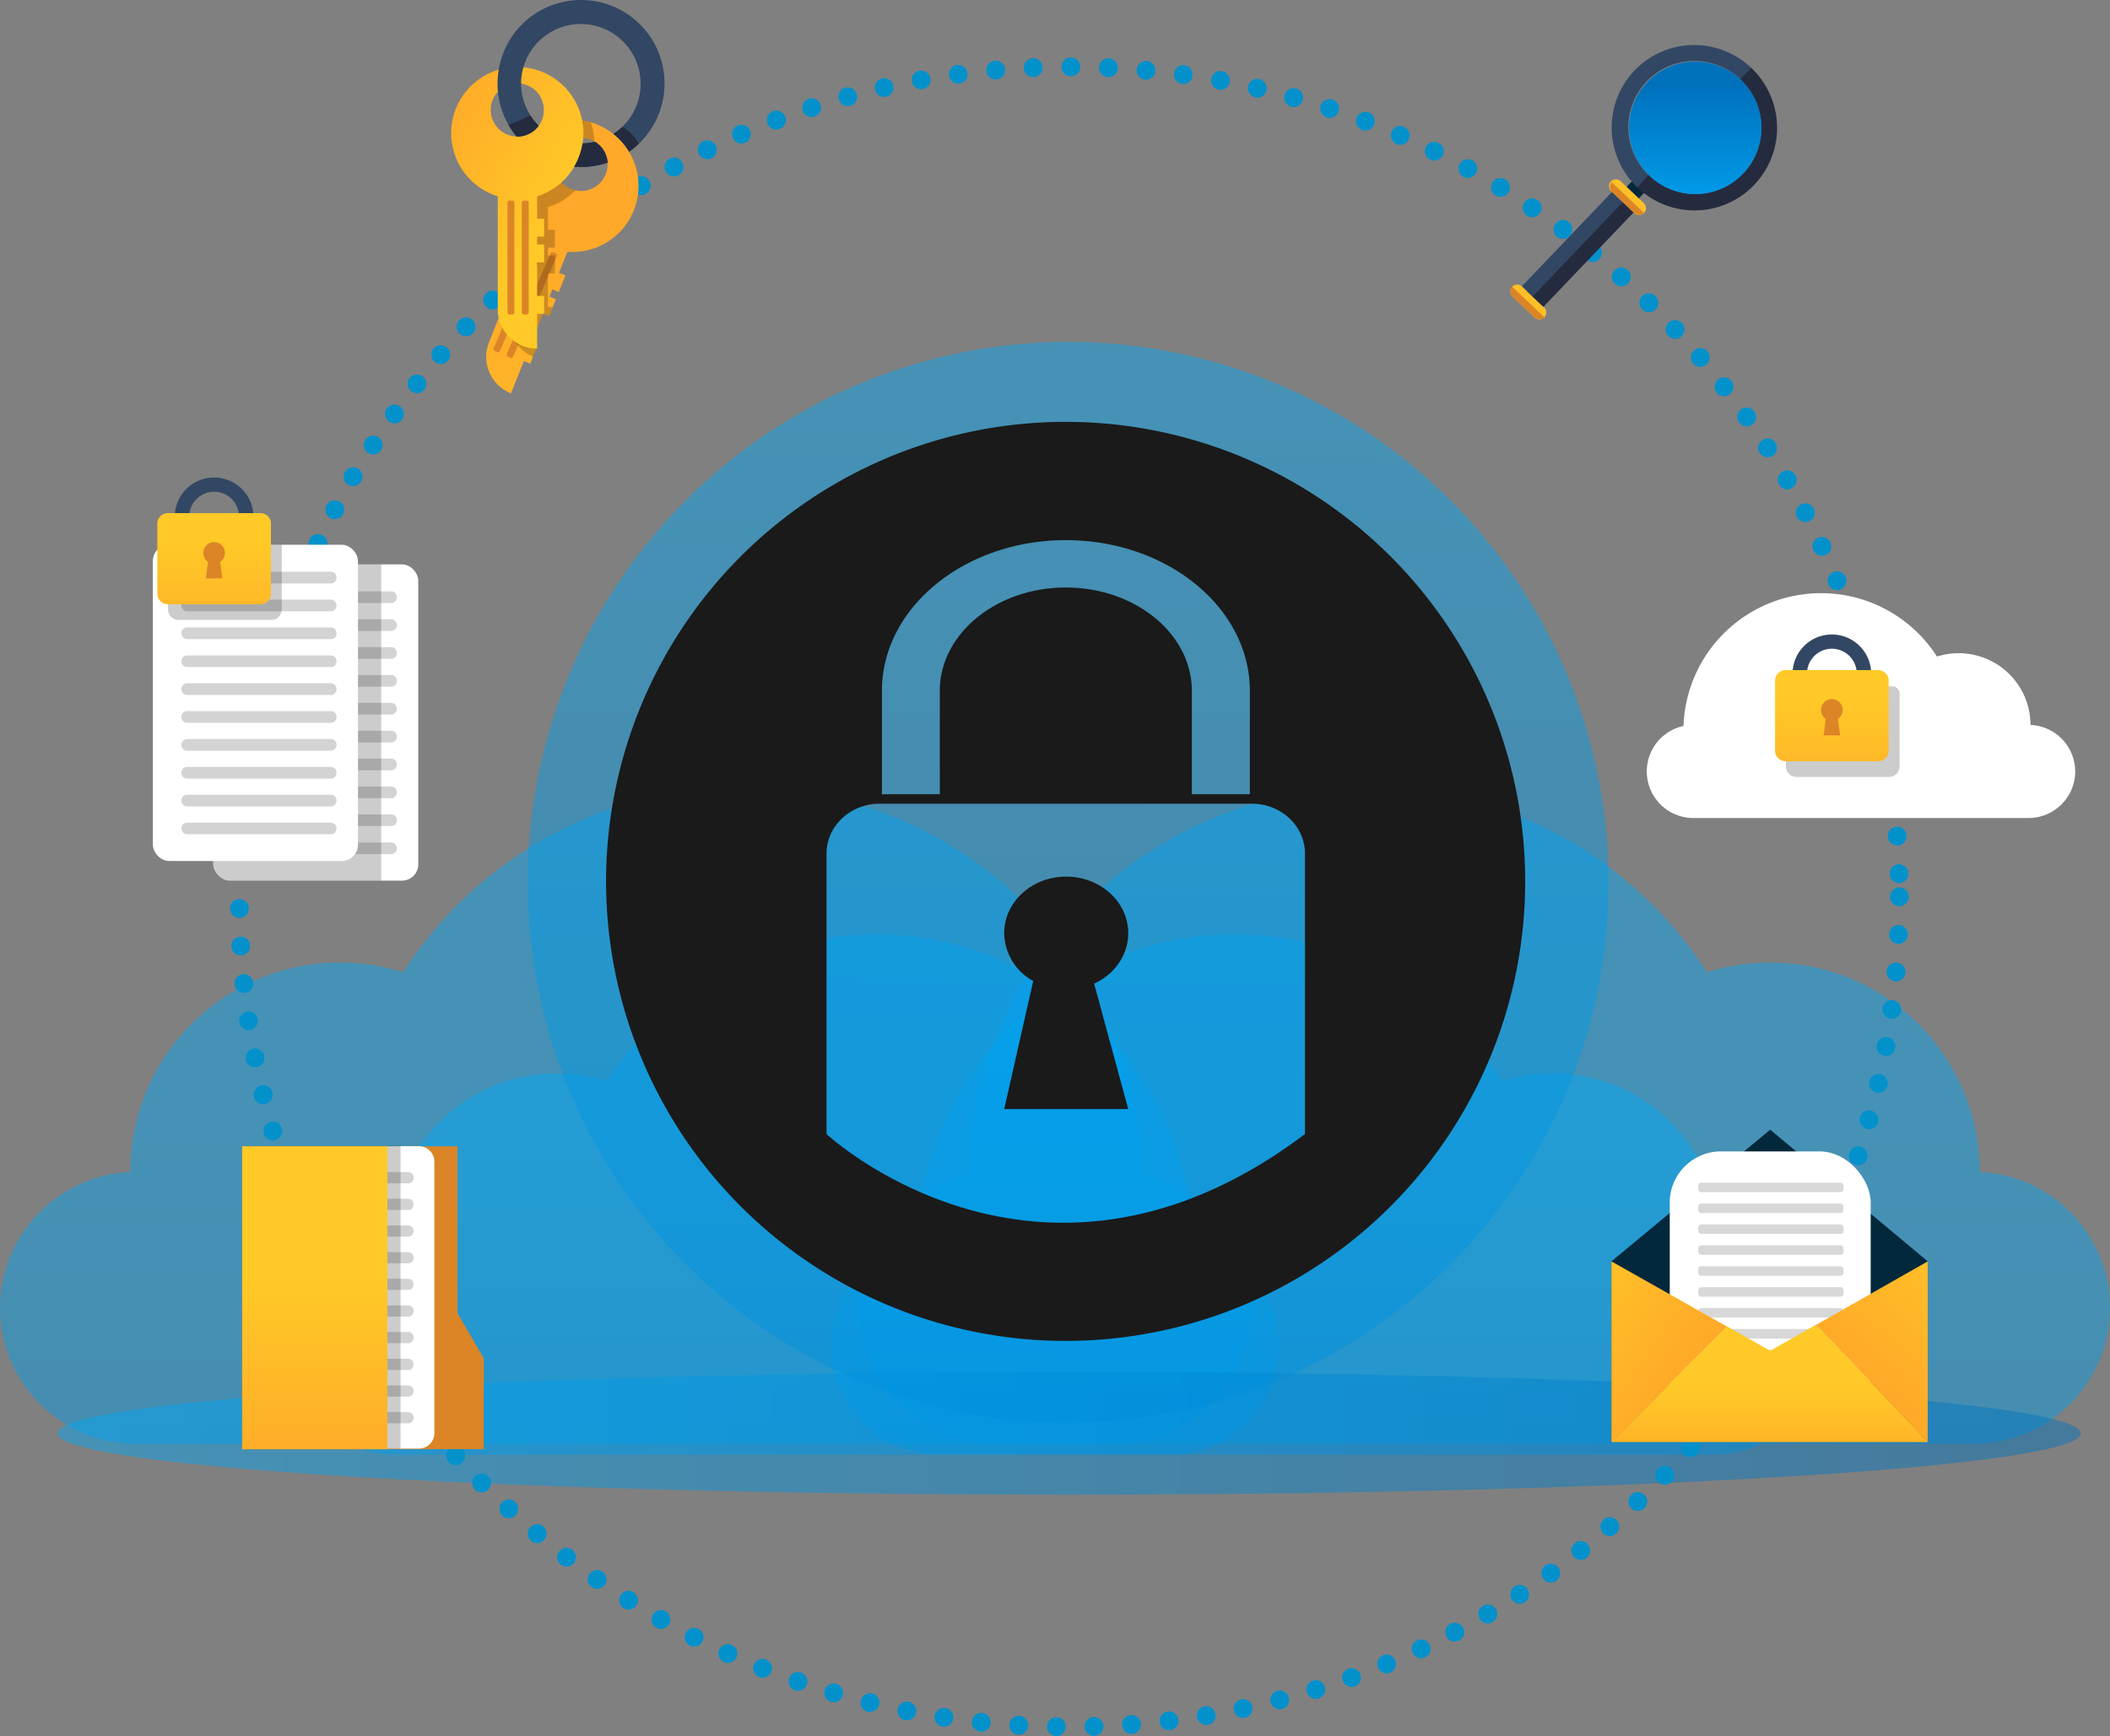 <?xml version="1.0" encoding="UTF-8"?>
<svg xmlns="http://www.w3.org/2000/svg" xmlns:xlink="http://www.w3.org/1999/xlink" viewBox="0 0 601.93 495.3">
  <rect x="0" y="0" width="601.93" height="495.3" fill="#808080" stroke="none"/>
  <defs>
    <style>.cls-1,.cls-2,.cls-3,.cls-4,.cls-5,.cls-6{opacity:0.46;}.cls-1{fill:url(#Degradado_sin_nombre_8);}.cls-2{fill:url(#Degradado_sin_nombre_8-2);}.cls-3{fill:url(#Degradado_sin_nombre_8-3);}.cls-4{fill:url(#Degradado_sin_nombre_8-4);}.cls-5{fill:url(#Degradado_sin_nombre_8-5);}.cls-6{fill:url(#Degradado_sin_nombre_8-6);}.cls-7{fill:#0391cc;}.cls-8{fill:#03283b;}.cls-9{fill:#fff;}.cls-10{fill:#d8d8d8;}.cls-11{fill:url(#Degradado_sin_nombre_7);}.cls-12{fill:url(#Degradado_sin_nombre_7-2);}.cls-13{fill:url(#Degradado_sin_nombre_7-3);}.cls-14{fill:url(#Degradado_sin_nombre_7-4);}.cls-15{fill:#d3d3d3;}.cls-16{opacity:0.2;}.cls-17{fill:#db8527;}.cls-18{fill:#324763;}.cls-19{fill:url(#Degradado_sin_nombre_7-5);}.cls-20{fill:url(#Degradado_sin_nombre_7-6);}.cls-21{fill:none;}.cls-22{fill:url(#Degradado_sin_nombre_7-7);}.cls-23{fill:url(#Degradado_sin_nombre_7-8);}.cls-24{fill:#252b3f;}.cls-25{fill:#ffc027;}.cls-26{fill:url(#Degradado_sin_nombre_8-7);}.cls-27{fill:url(#Degradado_sin_nombre_7-9);}.cls-28{fill:#1a1a1a;}</style>
    <linearGradient id="Degradado_sin_nombre_8" x1="581.89" y1="314.21" x2="581.89" y2="799.96" gradientTransform="matrix(-1, 0, 0, 1, 760.38, 0)" gradientUnits="userSpaceOnUse">
      <stop offset="0" stop-color="#00a8f6"></stop>
      <stop offset="1" stop-color="#0072bd"></stop>
    </linearGradient>
    <linearGradient id="Degradado_sin_nombre_8-2" x1="536.89" y1="337.58" x2="536.89" y2="722.4" xlink:href="#Degradado_sin_nombre_8"></linearGradient>
    <linearGradient id="Degradado_sin_nombre_8-3" x1="-1475.22" y1="314.21" x2="-1475.22" y2="799.96" gradientTransform="translate(1898.67)" xlink:href="#Degradado_sin_nombre_8"></linearGradient>
    <linearGradient id="Degradado_sin_nombre_8-4" x1="-1520.22" y1="337.58" x2="-1520.22" y2="722.4" gradientTransform="translate(1898.67)" xlink:href="#Degradado_sin_nombre_8"></linearGradient>
    <linearGradient id="Degradado_sin_nombre_8-5" x1="306.23" y1="110.22" x2="299.61" y2="730.64" gradientTransform="translate(267.26 -141.74) rotate(45)" xlink:href="#Degradado_sin_nombre_8"></linearGradient>
    <linearGradient id="Degradado_sin_nombre_8-6" x1="16.4" y1="408.92" x2="593.59" y2="408.92" gradientTransform="matrix(1, 0, 0, 1, 0, 0)" xlink:href="#Degradado_sin_nombre_8"></linearGradient>
    <linearGradient id="Degradado_sin_nombre_7" x1="479.49" y1="397.18" x2="435.2" y2="366.98" gradientUnits="userSpaceOnUse">
      <stop offset="0" stop-color="#ffa829"></stop>
      <stop offset="1" stop-color="#ffca27"></stop>
    </linearGradient>
    <linearGradient id="Degradado_sin_nombre_7-2" x1="532.54" y1="396.06" x2="571.79" y2="353.28" xlink:href="#Degradado_sin_nombre_7"></linearGradient>
    <linearGradient id="Degradado_sin_nombre_7-3" x1="472.94" y1="419.62" x2="541.09" y2="384.79" xlink:href="#Degradado_sin_nombre_7"></linearGradient>
    <linearGradient id="Degradado_sin_nombre_7-4" x1="504.81" y1="422.77" x2="504.81" y2="394.08" xlink:href="#Degradado_sin_nombre_7"></linearGradient>
    <linearGradient id="Degradado_sin_nombre_7-5" x1="61.08" y1="190.5" x2="61.08" y2="153.43" xlink:href="#Degradado_sin_nombre_7"></linearGradient>
    <linearGradient id="Degradado_sin_nombre_7-6" x1="89.79" y1="423.13" x2="89.79" y2="362.73" xlink:href="#Degradado_sin_nombre_7"></linearGradient>
    <linearGradient id="Degradado_sin_nombre_7-7" x1="518.67" y1="456.33" x2="585.66" y2="523.32" gradientTransform="matrix(0.92, 0.4, -0.4, 0.92, -136.39, -558.11)" xlink:href="#Degradado_sin_nombre_7"></linearGradient>
    <linearGradient id="Degradado_sin_nombre_7-8" x1="117.15" y1="39.84" x2="159.19" y2="63.69" xlink:href="#Degradado_sin_nombre_7"></linearGradient>
    <linearGradient id="Degradado_sin_nombre_8-7" x1="483.61" y1="66.17" x2="483.61" y2="24.96" gradientTransform="matrix(1, 0, 0, 1, 0, 0)" xlink:href="#Degradado_sin_nombre_8"></linearGradient>
    <linearGradient id="Degradado_sin_nombre_7-9" x1="522.58" y1="235.29" x2="522.58" y2="198.22" xlink:href="#Degradado_sin_nombre_7"></linearGradient>
  </defs>
  <g id="Layer_2" data-name="Layer 2">
    <g id="Layer_1-2" data-name="Layer 1">
      <path class="cls-1" d="M0,373.14A38.87,38.87,0,0,0,38.77,411.9H318.2a38.77,38.77,0,0,0,8-76.69A114.69,114.69,0,0,0,115,277.39a59.63,59.63,0,0,0-18.09-2.78c-2,0-3.87.1-5.76.27a59.78,59.78,0,0,0-54,59.49v0A38.91,38.91,0,0,0,0,373.14Z"></path>
      <path class="cls-2" d="M82.09,384.27A30.8,30.8,0,0,0,112.8,415H334.17a30.72,30.72,0,0,0,6.34-60.76,90.86,90.86,0,0,0-167.32-45.81,47.31,47.31,0,0,0-14.33-2.2c-1.55,0-3.07.08-4.57.22a47.35,47.35,0,0,0-42.77,47.13v0A30.82,30.82,0,0,0,82.09,384.27Z"></path>
      <path class="cls-3" d="M601.93,373.14a38.85,38.85,0,0,1-38.76,38.76H283.73A38.87,38.87,0,0,1,245,373.14a38.41,38.41,0,0,1,2.23-12.92,39,39,0,0,1,28.52-25,114.69,114.69,0,0,1,211.21-57.82A59.68,59.68,0,0,1,505,274.61c2,0,3.88.1,5.77.27a59.77,59.77,0,0,1,54,59.49v0A38.91,38.91,0,0,1,601.93,373.14Z"></path>
      <path class="cls-4" d="M519.85,384.27A30.8,30.8,0,0,1,489.14,415H267.77a30.72,30.72,0,0,1-6.35-60.76,90.86,90.86,0,0,1,167.32-45.81,47.41,47.41,0,0,1,14.33-2.2c1.55,0,3.07.08,4.57.22a47.35,47.35,0,0,1,42.78,47.13v0A30.82,30.82,0,0,1,519.85,384.27Z"></path>
      <circle class="cls-5" cx="304.72" cy="251.74" r="154.19" transform="translate(-88.76 289.2) rotate(-45)"></circle>
      <ellipse class="cls-6" cx="305" cy="408.92" rx="288.6" ry="17.52"></ellipse>
      <path class="cls-7" d="M301.31,495.3a2.68,2.68,0,0,1-2.65-2.73h0a2.7,2.7,0,0,1,2.73-2.64h0a2.68,2.68,0,0,1,2.64,2.73h0a2.68,2.68,0,0,1-2.68,2.64h0Zm8.09-2.68a2.68,2.68,0,0,1,2.6-2.76h0a2.68,2.68,0,0,1,2.77,2.6h0a2.68,2.68,0,0,1-2.61,2.76h-.08A2.69,2.69,0,0,1,309.4,492.62Zm-18.94,2.27h0a2.69,2.69,0,0,1-2.52-2.84h0a2.69,2.69,0,0,1,2.85-2.52h0a2.68,2.68,0,0,1,2.51,2.84h0a2.67,2.67,0,0,1-2.67,2.52h-.17Zm29.66-2.7a2.7,2.7,0,0,1,2.48-2.88h0a2.69,2.69,0,0,1,2.88,2.48h0a2.69,2.69,0,0,1-2.48,2.88h-.2A2.69,2.69,0,0,1,320.12,492.19ZM279.65,494h0a2.67,2.67,0,0,1-2.39-2.95h0a2.7,2.7,0,0,1,2.95-2.39h0a2.69,2.69,0,0,1,2.39,3h0a2.69,2.69,0,0,1-2.67,2.4h0A1.32,1.32,0,0,1,279.65,494Zm51.17-2.72a2.68,2.68,0,0,1,2.35-3h0a2.68,2.68,0,0,1,3,2.35h0a2.68,2.68,0,0,1-2.35,3h0l-.32,0h0A2.68,2.68,0,0,1,330.82,491.27Zm-61.94,1.34a2.69,2.69,0,0,1-2.25-3.06h0a2.69,2.69,0,0,1,3.06-2.25h0a2.69,2.69,0,0,1,2.25,3.06h0a2.69,2.69,0,0,1-2.65,2.28h0A2.83,2.83,0,0,1,268.88,492.61Zm72.58-2.73a2.69,2.69,0,0,1,2.21-3.09h0a2.68,2.68,0,0,1,3.08,2.21h0a2.68,2.68,0,0,1-2.2,3.09h0a3.42,3.42,0,0,1-.45,0h0A2.69,2.69,0,0,1,341.46,489.88Zm-83.27.86a2.69,2.69,0,0,1-2.11-3.16h0a2.69,2.69,0,0,1,3.16-2.11h0a2.69,2.69,0,0,1,2.11,3.16h0a2.69,2.69,0,0,1-2.64,2.16h0A3.15,3.15,0,0,1,258.19,490.74ZM352,488a2.68,2.68,0,0,1,2.06-3.18h0a2.69,2.69,0,0,1,3.19,2.07h0a2.69,2.69,0,0,1-2.07,3.18h0a2.67,2.67,0,0,1-.56.06h0A2.69,2.69,0,0,1,352,488Zm-104.44.39a2.69,2.69,0,0,1-2-3.25h0a2.69,2.69,0,0,1,3.25-2h0a2.68,2.68,0,0,1,2,3.25h0a2.69,2.69,0,0,1-2.6,2h0A2.94,2.94,0,0,1,247.59,488.39Zm114.91-2.74a2.68,2.68,0,0,1,1.92-3.28h0a2.69,2.69,0,0,1,3.27,1.92h0a2.69,2.69,0,0,1-1.91,3.28h0a3.25,3.25,0,0,1-.69.08h0A2.68,2.68,0,0,1,362.5,485.65Zm-125.38-.1a2.69,2.69,0,0,1-1.82-3.34h0a2.69,2.69,0,0,1,3.34-1.81h0a2.69,2.69,0,0,1,1.81,3.34h0a2.7,2.7,0,0,1-2.57,1.92h0A2.85,2.85,0,0,1,237.12,485.55Zm135.73-2.73a2.68,2.68,0,0,1,1.77-3.36h0a2.68,2.68,0,0,1,3.36,1.76h0a2.68,2.68,0,0,1-1.77,3.36h0a2.77,2.77,0,0,1-.8.12h0A2.68,2.68,0,0,1,372.85,482.82Zm-146.07-.58a2.69,2.69,0,0,1-1.66-3.42h0a2.68,2.68,0,0,1,3.41-1.66h0a2.68,2.68,0,0,1,1.66,3.41h0a2.67,2.67,0,0,1-2.54,1.81h0A2.64,2.64,0,0,1,226.78,482.24Zm156.28-2.73a2.68,2.68,0,0,1,1.61-3.43h0a2.67,2.67,0,0,1,3.44,1.61h0a2.67,2.67,0,0,1-1.61,3.43h0a2.44,2.44,0,0,1-.91.17h0A2.69,2.69,0,0,1,383.06,479.51Zm-166.48-1.07a2.67,2.67,0,0,1-1.5-3.48h0a2.68,2.68,0,0,1,3.48-1.5h0a2.68,2.68,0,0,1,1.5,3.48h0a2.69,2.69,0,0,1-2.49,1.7h0A2.65,2.65,0,0,1,216.58,478.44Zm176.54-2.69a2.68,2.68,0,0,1,1.45-3.51h0a2.7,2.7,0,0,1,3.51,1.46h0a2.68,2.68,0,0,1-1.46,3.5h0a2.62,2.62,0,0,1-1,.21h0A2.68,2.68,0,0,1,393.12,475.75Zm-186.55-1.56a2.68,2.68,0,0,1-1.35-3.55h0a2.69,2.69,0,0,1,3.56-1.34h0a2.68,2.68,0,0,1,1.34,3.55h0a2.7,2.7,0,0,1-2.45,1.58h0A2.66,2.66,0,0,1,206.57,474.19ZM403,471.54a2.68,2.68,0,0,1,1.3-3.57h0a2.69,2.69,0,0,1,3.57,1.29h0a2.69,2.69,0,0,1-1.3,3.57h0a2.52,2.52,0,0,1-1.13.26h0A2.69,2.69,0,0,1,403,471.54Zm-206.2-2.05a2.69,2.69,0,0,1-1.18-3.61h0a2.69,2.69,0,0,1,3.61-1.18h0a2.69,2.69,0,0,1,1.18,3.61h0a2.69,2.69,0,0,1-2.4,1.47h0A2.63,2.63,0,0,1,196.76,469.49Zm215.85-2.6a2.69,2.69,0,0,1,1.13-3.63h0a2.68,2.68,0,0,1,3.62,1.13h0a2.68,2.68,0,0,1-1.12,3.63h0a2.8,2.8,0,0,1-1.25.3h0A2.69,2.69,0,0,1,412.61,466.89Zm-225.43-2.54h0a2.69,2.69,0,0,1-1-3.66h0a2.69,2.69,0,0,1,3.66-1h0a2.7,2.7,0,0,1,1,3.67h0a2.68,2.68,0,0,1-2.34,1.36h0A2.77,2.77,0,0,1,187.18,464.35Zm234.87-2.55a2.69,2.69,0,0,1,1-3.68h0a2.69,2.69,0,0,1,3.67,1h0a2.68,2.68,0,0,1-1,3.67h0a2.7,2.7,0,0,1-1.36.37h0A2.68,2.68,0,0,1,422.05,461.8Zm-244.2-3a2.7,2.7,0,0,1-.84-3.71h0a2.68,2.68,0,0,1,3.7-.84h0a2.69,2.69,0,0,1,.84,3.7h0a2.68,2.68,0,0,1-2.27,1.26h0A2.78,2.78,0,0,1,177.85,458.78Zm253.39-2.5a2.68,2.68,0,0,1,.79-3.71h0a2.69,2.69,0,0,1,3.71.8h0a2.68,2.68,0,0,1-.79,3.71h0a2.7,2.7,0,0,1-1.46.43h0A2.66,2.66,0,0,1,431.24,456.28Zm-262.45-3.49a2.68,2.68,0,0,1-.68-3.74h0a2.67,2.67,0,0,1,3.73-.67h0a2.68,2.68,0,0,1,.68,3.73h0a2.69,2.69,0,0,1-2.21,1.16h0A2.68,2.68,0,0,1,168.79,452.79Zm271.39-2.43a2.68,2.68,0,0,1,.62-3.74h0a2.69,2.69,0,0,1,3.75.62h0a2.69,2.69,0,0,1-.63,3.75h0a2.72,2.72,0,0,1-1.56.49h0A2.68,2.68,0,0,1,440.18,450.36ZM160,446.4h0a2.68,2.68,0,0,1-.51-3.76h0a2.69,2.69,0,0,1,3.77-.51h0a2.69,2.69,0,0,1,.5,3.76h0a2.65,2.65,0,0,1-2.13,1.06h0A2.69,2.69,0,0,1,160,446.4ZM448.84,444a2.68,2.68,0,0,1,.46-3.77h0a2.67,2.67,0,0,1,3.76.45h0a2.68,2.68,0,0,1-.45,3.77h0a2.65,2.65,0,0,1-1.66.57h0A2.69,2.69,0,0,1,448.84,444Zm-297.32-4.42a2.68,2.68,0,0,1-.34-3.78h0a2.68,2.68,0,0,1,3.78-.34h0a2.69,2.69,0,0,1,.34,3.79h0a2.72,2.72,0,0,1-2.06,1h0A2.67,2.67,0,0,1,151.52,439.62Zm305.69-2.29a2.69,2.69,0,0,1,.29-3.79h0a2.67,2.67,0,0,1,3.78.29h0a2.68,2.68,0,0,1-.28,3.78h0a2.66,2.66,0,0,1-1.75.65h0A2.7,2.7,0,0,1,457.21,437.33Zm-313.86-4.86a2.69,2.69,0,0,1-.17-3.79h0a2.68,2.68,0,0,1,3.79-.17h0a2.68,2.68,0,0,1,.17,3.79h0a2.63,2.63,0,0,1-2,.87h0A2.66,2.66,0,0,1,143.35,432.47Zm321.92-2.23a2.68,2.68,0,0,1,.12-3.79h0a2.68,2.68,0,0,1,3.79.12h0a2.67,2.67,0,0,1-.11,3.79h0a2.67,2.67,0,0,1-1.84.73h0A2.69,2.69,0,0,1,465.27,430.24ZM135.51,425h0a2.69,2.69,0,0,1,0-3.8h0a2.67,2.67,0,0,1,3.79,0h0a2.67,2.67,0,0,1,0,3.79h0a2.66,2.66,0,0,1-1.9.79h0A2.71,2.71,0,0,1,135.51,425ZM473,422.8A2.68,2.68,0,0,1,473,419h0a2.69,2.69,0,0,1,3.8-.06h0a2.7,2.7,0,0,1,.06,3.8h0a2.66,2.66,0,0,1-1.92.81h0A2.67,2.67,0,0,1,473,422.8Zm-345-5.7a2.68,2.68,0,0,1,.18-3.79h0a2.68,2.68,0,0,1,3.79.18h0a2.69,2.69,0,0,1-.17,3.79h0a2.7,2.7,0,0,1-1.81.7h0A2.7,2.7,0,0,1,128,417.1ZM480.41,415a2.69,2.69,0,0,1-.23-3.79h0A2.68,2.68,0,0,1,484,411h0a2.68,2.68,0,0,1,.22,3.79h0a2.69,2.69,0,0,1-2,.9h0A2.67,2.67,0,0,1,480.41,415Zm-359.51-6.1a2.68,2.68,0,0,1,.34-3.78h0a2.69,2.69,0,0,1,3.78.34h0a2.69,2.69,0,0,1-.34,3.79h0a2.71,2.71,0,0,1-1.72.62h0A2.66,2.66,0,0,1,120.9,408.92Zm366.54-2a2.67,2.67,0,0,1-.39-3.77h0a2.68,2.68,0,0,1,3.77-.4h0a2.68,2.68,0,0,1,.4,3.77h0a2.68,2.68,0,0,1-2.09,1h0A2.71,2.71,0,0,1,487.44,406.91Zm-373.29-6.48h0a2.69,2.69,0,0,1,.52-3.77h0a2.68,2.68,0,0,1,3.75.52h0a2.68,2.68,0,0,1-.51,3.76h0a2.69,2.69,0,0,1-1.62.55h0A2.7,2.7,0,0,1,114.15,400.43Zm380-1.94a2.67,2.67,0,0,1-.56-3.75h0a2.67,2.67,0,0,1,3.75-.57h0a2.69,2.69,0,0,1,.56,3.76h0A2.68,2.68,0,0,1,495.7,399h0A2.71,2.71,0,0,1,494.11,398.49Zm-386.32-6.85a2.68,2.68,0,0,1,.69-3.73h0a2.67,2.67,0,0,1,3.73.68h0a2.69,2.69,0,0,1-.68,3.74h0a2.78,2.78,0,0,1-1.53.47h0A2.69,2.69,0,0,1,107.79,391.64Zm392.6-1.86a2.7,2.7,0,0,1-.74-3.73h0a2.69,2.69,0,0,1,3.73-.73h0a2.67,2.67,0,0,1,.73,3.72h0a2.64,2.64,0,0,1-2.23,1.19h0A2.73,2.73,0,0,1,500.39,389.78Zm-398.55-7.2h0a2.68,2.68,0,0,1,.86-3.7h0a2.68,2.68,0,0,1,3.69.85h0a2.68,2.68,0,0,1-.85,3.7h0a2.65,2.65,0,0,1-1.42.41h0A2.7,2.7,0,0,1,101.84,382.58Zm404.43-1.8a2.68,2.68,0,0,1-.9-3.68h0a2.69,2.69,0,0,1,3.69-.91h0a2.69,2.69,0,0,1,.9,3.69h0a2.68,2.68,0,0,1-2.3,1.29h0A2.64,2.64,0,0,1,506.27,380.78Zm-410-7.53a2.68,2.68,0,0,1,1-3.65h0a2.67,2.67,0,0,1,3.65,1h0a2.67,2.67,0,0,1-1,3.65h0a2.63,2.63,0,0,1-1.31.35h0A2.67,2.67,0,0,1,96.31,373.25Zm415.43-1.72a2.68,2.68,0,0,1-1.07-3.64h0a2.68,2.68,0,0,1,3.64-1.07h0a2.67,2.67,0,0,1,1.07,3.64h0a2.66,2.66,0,0,1-2.35,1.4h0A2.72,2.72,0,0,1,511.74,371.53ZM91.2,363.7a2.68,2.68,0,0,1,1.19-3.61h0a2.67,2.67,0,0,1,3.6,1.19h0a2.68,2.68,0,0,1-1.18,3.6h0a2.63,2.63,0,0,1-1.21.29h0A2.69,2.69,0,0,1,91.2,363.7ZM516.79,362a2.68,2.68,0,0,1-1.24-3.59h0a2.69,2.69,0,0,1,3.59-1.23h0a2.68,2.68,0,0,1,1.24,3.58h0a2.69,2.69,0,0,1-2.42,1.51h0A2.6,2.6,0,0,1,516.79,362ZM86.54,353.92h0a2.68,2.68,0,0,1,1.35-3.55h0a2.69,2.69,0,0,1,3.55,1.35h0a2.7,2.7,0,0,1-1.35,3.55h0a2.72,2.72,0,0,1-1.1.23h0A2.68,2.68,0,0,1,86.54,353.92Zm434.85-1.6a2.68,2.68,0,0,1-1.39-3.53h0a2.68,2.68,0,0,1,3.53-1.39h0a2.68,2.68,0,0,1,1.39,3.53h0a2.67,2.67,0,0,1-2.46,1.62h0A2.71,2.71,0,0,1,521.39,352.32ZM82.33,343.94a2.67,2.67,0,0,1,1.5-3.48h0A2.67,2.67,0,0,1,87.31,342h0a2.67,2.67,0,0,1-1.5,3.48h0a2.68,2.68,0,0,1-1,.19h0A2.66,2.66,0,0,1,82.33,343.94Zm443.22-1.54a2.68,2.68,0,0,1-1.55-3.46h0a2.68,2.68,0,0,1,3.46-1.56h0a2.7,2.7,0,0,1,1.56,3.47h0a2.69,2.69,0,0,1-2.51,1.73h0A2.72,2.72,0,0,1,525.55,342.4Zm-447-8.64a2.68,2.68,0,0,1,1.67-3.41h0A2.68,2.68,0,0,1,83.64,332h0A2.69,2.69,0,0,1,82,335.42h0a2.65,2.65,0,0,1-.87.15h0A2.68,2.68,0,0,1,78.56,333.76Zm450.7-1.46a2.69,2.69,0,0,1-1.72-3.39h0a2.67,2.67,0,0,1,3.38-1.71h0a2.69,2.69,0,0,1,1.72,3.39h0a2.7,2.7,0,0,1-2.55,1.84h0A2.72,2.72,0,0,1,529.26,332.3Zm-454-8.88a2.69,2.69,0,0,1,1.81-3.34h0a2.69,2.69,0,0,1,3.34,1.82h0a2.68,2.68,0,0,1-1.82,3.33h0a2.51,2.51,0,0,1-.76.12h0A2.68,2.68,0,0,1,75.27,323.42Zm457.22-1.36a2.67,2.67,0,0,1-1.87-3.3h0a2.69,2.69,0,0,1,3.31-1.87h0a2.69,2.69,0,0,1,1.86,3.31h0a2.67,2.67,0,0,1-2.58,2h0A2.55,2.55,0,0,1,532.49,322.06Zm-460-9.13h0a2.68,2.68,0,0,1,2-3.24h0a2.69,2.69,0,0,1,3.25,2h0a2.67,2.67,0,0,1-2,3.24h0a2.74,2.74,0,0,1-.64.08h0A2.68,2.68,0,0,1,72.45,312.93Zm462.8-1.24a2.68,2.68,0,0,1-2-3.21h0a2.69,2.69,0,0,1,3.22-2h0a2.68,2.68,0,0,1,2,3.22h0a2.67,2.67,0,0,1-2.61,2.08h0A2.46,2.46,0,0,1,535.25,311.69ZM70.11,302.33a2.68,2.68,0,0,1,2.12-3.15h0a2.69,2.69,0,0,1,3.15,2.12h0a2.68,2.68,0,0,1-2.12,3.15h0a3.05,3.05,0,0,1-.52.05h0A2.68,2.68,0,0,1,70.11,302.33Zm467.42-1.13a2.68,2.68,0,0,1-2.16-3.12h0a2.69,2.69,0,0,1,3.12-2.16h0a2.68,2.68,0,0,1,2.16,3.12h0a2.68,2.68,0,0,1-2.63,2.21h0A2.63,2.63,0,0,1,537.53,301.2ZM68.26,291.64h0a2.68,2.68,0,0,1,2.26-3.05h0a2.68,2.68,0,0,1,3,2.25h0a2.69,2.69,0,0,1-2.26,3.06h0a2.68,2.68,0,0,1-.4,0h0A2.68,2.68,0,0,1,68.26,291.64Zm471.07-1a2.68,2.68,0,0,1-2.29-3h0a2.68,2.68,0,0,1,3-2.3h0a2.68,2.68,0,0,1,2.29,3h0a2.68,2.68,0,0,1-2.65,2.33h0A2.31,2.31,0,0,1,539.33,290.62ZM66.9,280.87a2.67,2.67,0,0,1,2.39-2.94h0a2.68,2.68,0,0,1,2.95,2.39h0a2.68,2.68,0,0,1-2.4,2.94h0l-.28,0h0A2.68,2.68,0,0,1,66.9,280.87Zm473.76-.9a2.68,2.68,0,0,1-2.44-2.91h0a2.69,2.69,0,0,1,2.92-2.44h0a2.7,2.7,0,0,1,2.43,2.92h0A2.69,2.69,0,0,1,540.9,280h-.24ZM66,270.05a2.67,2.67,0,0,1,2.52-2.83h0a2.68,2.68,0,0,1,2.84,2.52h0a2.7,2.7,0,0,1-2.53,2.84h-.16A2.68,2.68,0,0,1,66,270.05Zm475.47-.78a2.68,2.68,0,0,1-2.56-2.8h0a2.68,2.68,0,0,1,2.8-2.56h0a2.69,2.69,0,0,1,2.57,2.8h0a2.7,2.7,0,0,1-2.68,2.57h-.13ZM65.63,259.21h0a2.67,2.67,0,0,1,2.64-2.72h0A2.69,2.69,0,0,1,71,259.13h0a2.68,2.68,0,0,1-2.65,2.72h0A2.68,2.68,0,0,1,65.63,259.21Zm473.54-3.35a2.68,2.68,0,0,1,2.68-2.68h0a2.69,2.69,0,0,1,2.69,2.68h0a2.7,2.7,0,0,1-2.69,2.69h0A2.69,2.69,0,0,1,539.17,255.86Zm-.09-6.53a2.68,2.68,0,0,1,2.61-2.76h0a2.68,2.68,0,0,1,2.75,2.61h0a2.69,2.69,0,0,1-2.61,2.76h-.07A2.69,2.69,0,0,1,539.08,249.33ZM68.32,251.12a2.68,2.68,0,0,1-2.6-2.76h0a2.68,2.68,0,0,1,2.77-2.6h0a2.68,2.68,0,0,1,2.6,2.76h0a2.69,2.69,0,0,1-2.69,2.6h-.08Zm470.23-12.39a2.69,2.69,0,0,1,2.48-2.88h0a2.69,2.69,0,0,1,2.87,2.49h0a2.68,2.68,0,0,1-2.48,2.87h-.2A2.68,2.68,0,0,1,538.55,238.73ZM68.77,240.4a2.68,2.68,0,0,1-2.47-2.88h0a2.67,2.67,0,0,1,2.88-2.47h0a2.68,2.68,0,0,1,2.47,2.87h0A2.67,2.67,0,0,1,69,240.4h-.21Zm468.78-12.24a2.68,2.68,0,0,1,2.35-3h0a2.69,2.69,0,0,1,3,2.35h0a2.68,2.68,0,0,1-2.35,3h0a1.77,1.77,0,0,1-.32,0h0A2.68,2.68,0,0,1,537.55,228.16ZM69.7,229.7a2.67,2.67,0,0,1-2.34-3h0a2.69,2.69,0,0,1,3-2.34h0a2.67,2.67,0,0,1,2.34,3h0A2.69,2.69,0,0,1,70,229.72h0A1.83,1.83,0,0,1,69.7,229.7Zm466.37-12a2.69,2.69,0,0,1,2.21-3.09h0a2.68,2.68,0,0,1,3.08,2.22h0a2.68,2.68,0,0,1-2.21,3.08h0a3.27,3.27,0,0,1-.44,0h0A2.68,2.68,0,0,1,536.07,217.66ZM71.12,219.07A2.69,2.69,0,0,1,68.91,216h0A2.69,2.69,0,0,1,72,213.77h0a2.7,2.7,0,0,1,2.21,3.09h0a2.68,2.68,0,0,1-2.65,2.24h0A3.25,3.25,0,0,1,71.12,219.07Zm463-11.84a2.68,2.68,0,0,1,2.07-3.18h0a2.68,2.68,0,0,1,3.18,2.07h0a2.68,2.68,0,0,1-2.07,3.18h0a2.67,2.67,0,0,1-.56.06h0A2.69,2.69,0,0,1,534.11,207.23ZM73,208.5A2.69,2.69,0,0,1,71,205.31h0a2.69,2.69,0,0,1,3.19-2.06h0a2.69,2.69,0,0,1,2.06,3.19h0a2.68,2.68,0,0,1-2.62,2.12h0A2.76,2.76,0,0,1,73,208.5Zm458.67-11.6a2.68,2.68,0,0,1,1.92-3.27h0a2.69,2.69,0,0,1,3.28,1.92h0a2.68,2.68,0,0,1-1.93,3.27h0a2.57,2.57,0,0,1-.67.09h0A2.69,2.69,0,0,1,531.68,196.9ZM75.39,198a2.68,2.68,0,0,1-1.92-3.27h0a2.69,2.69,0,0,1,3.28-1.92h0a2.69,2.69,0,0,1,1.92,3.28h0a2.69,2.69,0,0,1-2.6,2h0A2.65,2.65,0,0,1,75.39,198Zm453.39-11.34a2.69,2.69,0,0,1,1.78-3.35h0a2.67,2.67,0,0,1,3.35,1.77h0a2.68,2.68,0,0,1-1.77,3.36h0a2.71,2.71,0,0,1-.79.12h0A2.69,2.69,0,0,1,528.78,186.69Zm-450.54,1a2.68,2.68,0,0,1-1.77-3.36h0a2.7,2.7,0,0,1,3.37-1.76h0a2.69,2.69,0,0,1,1.76,3.37h0A2.69,2.69,0,0,1,79,187.81h0A2.44,2.44,0,0,1,78.24,187.68Zm447.18-11.05A2.68,2.68,0,0,1,527,173.2h0a2.68,2.68,0,0,1,3.43,1.61h0a2.69,2.69,0,0,1-1.61,3.44h0a2.65,2.65,0,0,1-.91.16h0A2.69,2.69,0,0,1,525.42,176.63Zm-443.86.82A2.68,2.68,0,0,1,80,174h0a2.68,2.68,0,0,1,3.44-1.6h0a2.68,2.68,0,0,1,1.6,3.44h0a2.67,2.67,0,0,1-2.52,1.76h0A2.74,2.74,0,0,1,81.56,177.45Zm440-10.72a2.68,2.68,0,0,1,1.46-3.5h0a2.68,2.68,0,0,1,3.51,1.45h0a2.69,2.69,0,0,1-1.46,3.51h0a2.66,2.66,0,0,1-1,.2h0A2.68,2.68,0,0,1,521.6,166.73Zm-436.24.65a2.68,2.68,0,0,1-1.45-3.5h0a2.68,2.68,0,0,1,3.51-1.45h0a2.68,2.68,0,0,1,1.45,3.51h0a2.69,2.69,0,0,1-2.48,1.65h0A2.47,2.47,0,0,1,85.36,167.38Zm432-10.34a2.68,2.68,0,0,1,1.3-3.57h0a2.67,2.67,0,0,1,3.56,1.3h0a2.68,2.68,0,0,1-1.3,3.57h0a2.65,2.65,0,0,1-1.13.25h0A2.68,2.68,0,0,1,517.35,157Zm-427.74.46a2.68,2.68,0,0,1-1.29-3.57h0a2.67,2.67,0,0,1,3.57-1.28h0a2.69,2.69,0,0,1,1.29,3.57h0a2.7,2.7,0,0,1-2.43,1.54h0A2.57,2.57,0,0,1,89.61,157.5Zm423.05-9.95a2.69,2.69,0,0,1,1.13-3.63h0a2.67,2.67,0,0,1,3.62,1.14h0a2.68,2.68,0,0,1-1.13,3.62h0a2.67,2.67,0,0,1-1.24.3h0A2.67,2.67,0,0,1,512.66,147.55Zm-418.36.28a2.69,2.69,0,0,1-1.12-3.63h0a2.68,2.68,0,0,1,3.62-1.12h0a2.67,2.67,0,0,1,1.12,3.63h0a2.68,2.68,0,0,1-2.37,1.43h0A2.69,2.69,0,0,1,94.3,147.83Zm413.24-9.56a2.68,2.68,0,0,1,1-3.67h0a2.68,2.68,0,0,1,3.67,1h0a2.67,2.67,0,0,1-1,3.67h0a2.62,2.62,0,0,1-1.34.36h0A2.65,2.65,0,0,1,507.54,138.27Zm-408.12.12a2.7,2.7,0,0,1-1-3.68h0a2.67,2.67,0,0,1,3.67-1h0a2.68,2.68,0,0,1,1,3.67h0a2.69,2.69,0,0,1-2.32,1.32h0A2.8,2.8,0,0,1,99.42,138.39ZM502,129.23a2.68,2.68,0,0,1,.8-3.71h0a2.69,2.69,0,0,1,3.71.8h0a2.69,2.69,0,0,1-.8,3.71h0a2.59,2.59,0,0,1-1.46.43h0A2.67,2.67,0,0,1,502,129.23Zm-397,0a2.68,2.68,0,0,1-.78-3.71h0a2.68,2.68,0,0,1,3.71-.79h0a2.69,2.69,0,0,1,.79,3.71h0a2.69,2.69,0,0,1-2.26,1.23h0A2.71,2.71,0,0,1,105,129.18Zm391.08-8.72h0a2.7,2.7,0,0,1,.64-3.75h0a2.69,2.69,0,0,1,3.74.63h0a2.69,2.69,0,0,1-.63,3.75h0a2.71,2.71,0,0,1-1.55.49h0A2.72,2.72,0,0,1,496.05,120.46Zm-385.12-.22a2.69,2.69,0,0,1-.62-3.74h0a2.69,2.69,0,0,1,3.75-.62h0a2.7,2.7,0,0,1,.62,3.75h0a2.7,2.7,0,0,1-2.19,1.12h0A2.69,2.69,0,0,1,110.93,120.24ZM489.72,112a2.69,2.69,0,0,1,.47-3.77h0a2.68,2.68,0,0,1,3.76.46h0a2.69,2.69,0,0,1-.46,3.77h0a2.63,2.63,0,0,1-1.65.57h0A2.67,2.67,0,0,1,489.72,112Zm-372.43-.37a2.67,2.67,0,0,1-.45-3.76h0a2.68,2.68,0,0,1,3.77-.45h0a2.69,2.69,0,0,1,.45,3.77h0a2.69,2.69,0,0,1-2.11,1h0A2.64,2.64,0,0,1,117.29,111.58ZM483,103.74a2.68,2.68,0,0,1,.29-3.79h0a2.69,2.69,0,0,1,3.79.3h0a2.68,2.68,0,0,1-.3,3.78h0a2.67,2.67,0,0,1-1.74.65h0A2.67,2.67,0,0,1,483,103.74Zm-359-.52a2.67,2.67,0,0,1-.28-3.78h0a2.68,2.68,0,0,1,3.79-.28h0a2.69,2.69,0,0,1,.27,3.79h0a2.69,2.69,0,0,1-2,.93h0A2.65,2.65,0,0,1,124,103.22Zm351.9-7.39h0a2.68,2.68,0,0,1,.12-3.79h0a2.7,2.7,0,0,1,3.8.12h0a2.69,2.69,0,0,1-.13,3.8h0a2.68,2.68,0,0,1-1.83.72h0A2.65,2.65,0,0,1,475.93,95.83Zm-344.8-.65a2.7,2.7,0,0,1-.1-3.8h0a2.68,2.68,0,0,1,3.79-.1h0a2.67,2.67,0,0,1,.11,3.79h0a2.68,2.68,0,0,1-2,.84h0A2.69,2.69,0,0,1,131.13,95.18ZM468.5,88.26h0a2.7,2.7,0,0,1-.05-3.8h0a2.7,2.7,0,0,1,3.8,0h0a2.7,2.7,0,0,1,.05,3.8h0a2.68,2.68,0,0,1-1.93.81h0A2.68,2.68,0,0,1,468.5,88.26Zm-329.9-.8a2.68,2.68,0,0,1,.06-3.79h0a2.68,2.68,0,0,1,3.79.06h0a2.68,2.68,0,0,1-.06,3.8h0a2.68,2.68,0,0,1-1.86.75h0A2.63,2.63,0,0,1,138.6,87.46ZM460.74,81h0a2.68,2.68,0,0,1-.22-3.79h0a2.68,2.68,0,0,1,3.79-.22h0a2.69,2.69,0,0,1,.22,3.79h0a2.71,2.71,0,0,1-2,.9h0A2.7,2.7,0,0,1,460.74,81ZM146.4,80.09a2.68,2.68,0,0,1,.23-3.79h0a2.68,2.68,0,0,1,3.79.24h0a2.67,2.67,0,0,1-.24,3.78h0a2.61,2.61,0,0,1-1.77.68h0A2.68,2.68,0,0,1,146.4,80.09Zm306.26-6h0a2.68,2.68,0,0,1-.39-3.78h0A2.68,2.68,0,0,1,456,70h0a2.69,2.69,0,0,1,.39,3.78h0a2.68,2.68,0,0,1-2.08,1h0A2.67,2.67,0,0,1,452.66,74.14ZM154.52,73.08a2.69,2.69,0,0,1,.4-3.78h0a2.7,2.7,0,0,1,3.78.41h0a2.69,2.69,0,0,1-.41,3.78h0a2.73,2.73,0,0,1-1.68.59h0A2.68,2.68,0,0,1,154.52,73.08Zm289.75-5.46a2.68,2.68,0,0,1-.56-3.75h0a2.68,2.68,0,0,1,3.75-.56h0a2.68,2.68,0,0,1,.56,3.76h0a2.67,2.67,0,0,1-2.16,1.08h0A2.64,2.64,0,0,1,444.27,67.62ZM162.94,66.44a2.69,2.69,0,0,1,.58-3.75h0a2.68,2.68,0,0,1,3.75.58h0A2.68,2.68,0,0,1,166.7,67h0a2.7,2.7,0,0,1-1.59.52h0A2.7,2.7,0,0,1,162.94,66.44ZM435.59,61.5a2.69,2.69,0,0,1-.72-3.73h0a2.68,2.68,0,0,1,3.72-.73h0a2.69,2.69,0,0,1,.73,3.73h0A2.69,2.69,0,0,1,437.09,62h0A2.67,2.67,0,0,1,435.59,61.5ZM171.66,60.2a2.69,2.69,0,0,1,.75-3.73h0a2.68,2.68,0,0,1,3.72.75h0a2.68,2.68,0,0,1-.75,3.72h0a2.6,2.6,0,0,1-1.48.45h0A2.7,2.7,0,0,1,171.66,60.2Zm255-4.43a2.68,2.68,0,0,1-.9-3.69h0a2.68,2.68,0,0,1,3.69-.9h0a2.69,2.69,0,0,1,.9,3.69h0a2.69,2.69,0,0,1-2.3,1.29h0A2.68,2.68,0,0,1,426.65,55.77Zm-246-1.42a2.69,2.69,0,0,1,.91-3.69h0a2.7,2.7,0,0,1,3.69.92h0a2.69,2.69,0,0,1-.92,3.68h0a2.67,2.67,0,0,1-1.38.39h0A2.67,2.67,0,0,1,180.65,54.35Zm236.8-3.9h0a2.67,2.67,0,0,1-1.06-3.64h0A2.68,2.68,0,0,1,420,45.74h0a2.69,2.69,0,0,1,1.06,3.65h0a2.66,2.66,0,0,1-2.35,1.39h0A2.61,2.61,0,0,1,417.45,50.45ZM189.89,48.92A2.68,2.68,0,0,1,191,45.28h0a2.67,2.67,0,0,1,3.63,1.07h0A2.69,2.69,0,0,1,193.53,50h0a2.7,2.7,0,0,1-1.28.32h0A2.68,2.68,0,0,1,189.89,48.92ZM408,45.56a2.69,2.69,0,0,1-1.23-3.6h0a2.67,2.67,0,0,1,3.59-1.22h0a2.69,2.69,0,0,1,1.23,3.59h0a2.69,2.69,0,0,1-2.41,1.5h0A2.75,2.75,0,0,1,408,45.56ZM199.36,43.91a2.68,2.68,0,0,1,1.24-3.58h0a2.68,2.68,0,0,1,3.59,1.24h0A2.68,2.68,0,0,1,203,45.15h0a2.47,2.47,0,0,1-1.17.27h0A2.68,2.68,0,0,1,199.36,43.91Zm199-2.82A2.68,2.68,0,0,1,397,37.56h0a2.68,2.68,0,0,1,3.53-1.39h0a2.68,2.68,0,0,1,1.39,3.53h0a2.68,2.68,0,0,1-2.46,1.62h0A2.71,2.71,0,0,1,398.37,41.09ZM209.05,39.34a2.67,2.67,0,0,1,1.4-3.52h0a2.69,2.69,0,0,1,3.53,1.4h0a2.69,2.69,0,0,1-1.4,3.53h0a2.69,2.69,0,0,1-1.06.22h0A2.68,2.68,0,0,1,209.05,39.34Zm179.47-2.27A2.68,2.68,0,0,1,387,33.61h0a2.69,2.69,0,0,1,3.47-1.55h0A2.69,2.69,0,0,1,392,35.53h0a2.7,2.7,0,0,1-2.51,1.72h0A2.51,2.51,0,0,1,388.52,37.07ZM218.93,35.22a2.68,2.68,0,0,1,1.56-3.46h0A2.69,2.69,0,0,1,224,33.32h0a2.67,2.67,0,0,1-1.56,3.46h0a2.62,2.62,0,0,1-.95.18h0A2.69,2.69,0,0,1,218.93,35.22ZM378.5,33.51a2.69,2.69,0,0,1-1.71-3.39h0a2.7,2.7,0,0,1,3.4-1.71h0a2.69,2.69,0,0,1,1.7,3.39h0a2.69,2.69,0,0,1-2.55,1.85h0A2.47,2.47,0,0,1,378.5,33.51ZM229,31.55a2.68,2.68,0,0,1,1.71-3.39h0a2.69,2.69,0,0,1,3.39,1.72h0a2.68,2.68,0,0,1-1.72,3.38h0a2.73,2.73,0,0,1-.83.14h0A2.68,2.68,0,0,1,229,31.55Zm139.33-1.13a2.69,2.69,0,0,1-1.86-3.31h0a2.68,2.68,0,0,1,3.31-1.86h0a2.68,2.68,0,0,1,1.86,3.31h0a2.69,2.69,0,0,1-2.58,2h0A3.06,3.06,0,0,1,368.35,30.42ZM239.26,28.33a2.68,2.68,0,0,1,1.87-3.3h0a2.68,2.68,0,0,1,3.3,1.87h0a2.67,2.67,0,0,1-1.87,3.3h0a2.55,2.55,0,0,1-.72.1h0A2.68,2.68,0,0,1,239.26,28.33Zm118.81-.54a2.69,2.69,0,0,1-2-3.22h0a2.68,2.68,0,0,1,3.22-2h0a2.68,2.68,0,0,1,2,3.22h0a2.68,2.68,0,0,1-2.61,2.08h0A2.6,2.6,0,0,1,358.07,27.79Zm-108.44-2.2a2.68,2.68,0,0,1,2-3.21h0a2.67,2.67,0,0,1,3.21,2h0a2.67,2.67,0,0,1-2,3.21h0a2.38,2.38,0,0,1-.59.07h0A2.7,2.7,0,0,1,249.63,25.59Zm98.05,0a2.68,2.68,0,0,1-2.15-3.12h0a2.69,2.69,0,0,1,3.12-2.16h0a2.69,2.69,0,0,1,2.15,3.13h0a2.69,2.69,0,0,1-2.64,2.2h0A2.81,2.81,0,0,1,347.68,25.63Zm-87.56-2.31a2.68,2.68,0,0,1,2.17-3.11h0a2.68,2.68,0,0,1,3.12,2.16h0a2.69,2.69,0,0,1-2.17,3.12h0a2.59,2.59,0,0,1-.48,0h0A2.69,2.69,0,0,1,260.12,23.32Zm77.09.63a2.68,2.68,0,0,1-2.3-3h0a2.69,2.69,0,0,1,3-2.3h0a2.69,2.69,0,0,1,2.29,3h0A2.68,2.68,0,0,1,337.58,24h0A2.31,2.31,0,0,1,337.21,24ZM270.7,21.54a2.7,2.7,0,0,1,2.31-3h0a2.7,2.7,0,0,1,3,2.31h0a2.68,2.68,0,0,1-2.31,3h0a2.19,2.19,0,0,1-.36,0h0A2.7,2.7,0,0,1,270.7,21.54Zm56,1.21a2.68,2.68,0,0,1-2.43-2.92h0a2.68,2.68,0,0,1,2.91-2.43h0a2.68,2.68,0,0,1,2.43,2.92h0a2.68,2.68,0,0,1-2.67,2.44h-.24Zm-45.31-2.51a2.68,2.68,0,0,1,2.44-2.91h0a2.69,2.69,0,0,1,2.91,2.43h0a2.69,2.69,0,0,1-2.44,2.92H284A2.69,2.69,0,0,1,281.36,20.24ZM316.08,22h0a2.69,2.69,0,0,1-2.56-2.81h0a2.7,2.7,0,0,1,2.81-2.56h0a2.7,2.7,0,0,1,2.56,2.81h0A2.69,2.69,0,0,1,316.2,22h-.12Zm-24-2.6a2.68,2.68,0,0,1,2.57-2.8h0a2.68,2.68,0,0,1,2.79,2.57h0A2.67,2.67,0,0,1,294.86,22h-.12A2.68,2.68,0,0,1,292.06,19.42Zm13.41,2.34a2.68,2.68,0,0,1-2.68-2.68h0a2.68,2.68,0,0,1,2.69-2.68h0a2.68,2.68,0,0,1,2.68,2.69h0a2.68,2.68,0,0,1-2.69,2.67Z"></path>
      <polygon class="cls-8" points="549.93 359.86 549.93 411.37 459.69 411.37 459.69 359.86 505 322.29 549.93 359.86"></polygon>
      <rect class="cls-9" x="476.34" y="328.49" width="57.32" height="80.17" rx="14.57"></rect>
      <rect class="cls-10" x="484.47" y="337.4" width="41.44" height="2.71" rx="0.82"></rect>
      <rect class="cls-10" x="484.47" y="343.36" width="41.44" height="2.71" rx="0.82"></rect>
      <rect class="cls-10" x="484.47" y="349.32" width="41.44" height="2.71" rx="0.82"></rect>
      <rect class="cls-10" x="484.47" y="355.29" width="41.44" height="2.71" rx="0.82"></rect>
      <rect class="cls-10" x="484.47" y="361.25" width="41.44" height="2.71" rx="0.82"></rect>
      <rect class="cls-10" x="484.47" y="367.22" width="41.44" height="2.71" rx="0.82"></rect>
      <rect class="cls-10" x="484.47" y="373.18" width="41.44" height="2.71" rx="0.82"></rect>
      <rect class="cls-10" x="484.47" y="379.15" width="41.44" height="2.71" rx="0.82"></rect>
      <rect class="cls-10" x="484.47" y="385.11" width="41.44" height="2.71" rx="0.82"></rect>
      <rect class="cls-10" x="484.47" y="391.08" width="41.44" height="2.71" rx="0.82"></rect>
      <rect class="cls-10" x="484.47" y="397.04" width="41.44" height="2.71" rx="0.82"></rect>
      <polygon class="cls-11" points="459.69 359.86 459.69 411.37 492.65 378.45 459.69 359.86"></polygon>
      <polygon class="cls-12" points="517.25 378.45 518.54 378.45 549.93 411.37 549.93 359.86 517.25 378.45"></polygon>
      <polygon class="cls-13" points="517.25 378.45 505 385.42 492.65 378.45 459.69 411.37 549.93 411.37 518.54 378.45 517.25 378.45"></polygon>
      <polygon class="cls-14" points="517.25 378.45 505 385.42 492.65 378.45 459.69 411.37 549.93 411.37 518.54 378.45 517.25 378.45"></polygon>
      <rect class="cls-9" x="60.82" y="161.01" width="58.5" height="90.22" rx="4.62"></rect>
      <path class="cls-15" d="M69,170.37h0a1.61,1.61,0,0,1,1.53-1.66h41.14a1.61,1.61,0,0,1,1.53,1.66h0a1.61,1.61,0,0,1-1.53,1.67H70.49A1.61,1.61,0,0,1,69,170.37Z"></path>
      <path class="cls-15" d="M69,178.33h0a1.61,1.61,0,0,1,1.53-1.67h41.14a1.61,1.61,0,0,1,1.53,1.67h0a1.61,1.61,0,0,1-1.53,1.67H70.49A1.61,1.61,0,0,1,69,178.33Z"></path>
      <path class="cls-15" d="M69,186.28h0a1.61,1.61,0,0,1,1.53-1.66h41.14a1.61,1.61,0,0,1,1.53,1.66h0a1.61,1.61,0,0,1-1.53,1.67H70.49A1.61,1.61,0,0,1,69,186.28Z"></path>
      <path class="cls-15" d="M69,194.24h0a1.61,1.61,0,0,1,1.53-1.67h41.14a1.61,1.61,0,0,1,1.53,1.67h0a1.62,1.62,0,0,1-1.53,1.67H70.49A1.62,1.62,0,0,1,69,194.24Z"></path>
      <path class="cls-15" d="M69,202.19h0a1.61,1.61,0,0,1,1.53-1.67h41.14a1.61,1.61,0,0,1,1.53,1.67h0a1.61,1.61,0,0,1-1.53,1.67H70.49A1.61,1.61,0,0,1,69,202.19Z"></path>
      <path class="cls-15" d="M69,210.15h0a1.61,1.61,0,0,1,1.53-1.67h41.14a1.61,1.61,0,0,1,1.53,1.67h0a1.61,1.61,0,0,1-1.53,1.66H70.49A1.61,1.61,0,0,1,69,210.15Z"></path>
      <path class="cls-15" d="M69,218.1h0a1.61,1.61,0,0,1,1.53-1.67h41.14a1.61,1.61,0,0,1,1.53,1.67h0a1.61,1.61,0,0,1-1.53,1.67H70.49A1.61,1.61,0,0,1,69,218.1Z"></path>
      <path class="cls-15" d="M69,226.05h0a1.61,1.61,0,0,1,1.53-1.66h41.14a1.61,1.61,0,0,1,1.53,1.66h0a1.61,1.61,0,0,1-1.53,1.67H70.49A1.61,1.61,0,0,1,69,226.05Z"></path>
      <path class="cls-15" d="M69,234h0a1.61,1.61,0,0,1,1.53-1.67h41.14a1.61,1.61,0,0,1,1.53,1.67h0a1.61,1.61,0,0,1-1.53,1.67H70.49A1.61,1.61,0,0,1,69,234Z"></path>
      <path class="cls-15" d="M69,242h0a1.61,1.61,0,0,1,1.53-1.66h41.14a1.61,1.61,0,0,1,1.53,1.66h0a1.61,1.61,0,0,1-1.53,1.67H70.49A1.61,1.61,0,0,1,69,242Z"></path>
      <path class="cls-16" d="M108.74,251.23H65.44a4.63,4.63,0,0,1-4.62-4.62v-81A4.63,4.63,0,0,1,65.44,161h43.3Z"></path>
      <rect class="cls-9" x="43.61" y="155.41" width="58.51" height="90.22" rx="4.62"></rect>
      <path class="cls-15" d="M51.76,164.78h0a1.61,1.61,0,0,1,1.53-1.67H94.43A1.61,1.61,0,0,1,96,164.78h0a1.62,1.62,0,0,1-1.53,1.67H53.29A1.62,1.62,0,0,1,51.76,164.78Z"></path>
      <path class="cls-15" d="M51.76,172.73h0a1.61,1.61,0,0,1,1.53-1.67H94.43A1.61,1.61,0,0,1,96,172.73h0a1.61,1.61,0,0,1-1.53,1.67H53.29A1.61,1.61,0,0,1,51.76,172.73Z"></path>
      <path class="cls-15" d="M51.76,180.69h0A1.61,1.61,0,0,1,53.29,179H94.43A1.61,1.61,0,0,1,96,180.69h0a1.61,1.61,0,0,1-1.53,1.66H53.29A1.61,1.61,0,0,1,51.76,180.69Z"></path>
      <path class="cls-15" d="M51.76,188.64h0A1.61,1.61,0,0,1,53.29,187H94.43A1.61,1.61,0,0,1,96,188.64h0a1.61,1.61,0,0,1-1.53,1.67H53.29A1.61,1.61,0,0,1,51.76,188.64Z"></path>
      <path class="cls-15" d="M51.76,196.59h0a1.61,1.61,0,0,1,1.53-1.66H94.43A1.61,1.61,0,0,1,96,196.59h0a1.61,1.61,0,0,1-1.53,1.67H53.29A1.61,1.61,0,0,1,51.76,196.59Z"></path>
      <path class="cls-15" d="M51.76,204.55h0a1.61,1.61,0,0,1,1.53-1.67H94.43A1.61,1.61,0,0,1,96,204.55h0a1.61,1.61,0,0,1-1.53,1.67H53.29A1.61,1.61,0,0,1,51.76,204.55Z"></path>
      <path class="cls-15" d="M51.76,212.5h0a1.61,1.61,0,0,1,1.53-1.66H94.43A1.61,1.61,0,0,1,96,212.5h0a1.61,1.61,0,0,1-1.53,1.67H53.29A1.61,1.61,0,0,1,51.76,212.5Z"></path>
      <path class="cls-15" d="M51.76,220.46h0a1.61,1.61,0,0,1,1.53-1.67H94.43A1.61,1.61,0,0,1,96,220.46h0a1.62,1.62,0,0,1-1.53,1.67H53.29A1.62,1.62,0,0,1,51.76,220.46Z"></path>
      <path class="cls-15" d="M51.76,228.41h0a1.61,1.61,0,0,1,1.53-1.67H94.43A1.61,1.61,0,0,1,96,228.41h0a1.61,1.61,0,0,1-1.53,1.67H53.29A1.61,1.61,0,0,1,51.76,228.41Z"></path>
      <path class="cls-15" d="M51.76,236.37h0a1.61,1.61,0,0,1,1.53-1.67H94.43A1.61,1.61,0,0,1,96,236.37h0A1.61,1.61,0,0,1,94.43,238H53.29A1.61,1.61,0,0,1,51.76,236.37Z"></path>
      <path class="cls-16" d="M47.94,155.41v18.45a3,3,0,0,0,3,3H77.38a3,3,0,0,0,3-3V155.41Z"></path>
      <rect class="cls-17" x="55.81" y="152.45" width="10.23" height="14.08"></rect>
      <path class="cls-18" d="M54,147.11a7.09,7.09,0,0,1,14.17,0H72.3a11.22,11.22,0,0,0-22.43,0Z"></path>
      <path class="cls-19" d="M74.29,146.39H47.88a3,3,0,0,0-3,3v20a3,3,0,0,0,3,3H74.29a3,3,0,0,0,3-3v-20A3,3,0,0,0,74.29,146.39ZM63.44,165H58.73l.62-4.69a3.09,3.09,0,1,1,3.46,0Z"></path>
      <polygon class="cls-17" points="138 387.52 138 413.44 69.08 413.44 69.08 327.04 130.5 327.04 130.5 374.6 138 387.52"></polygon>
      <rect class="cls-20" x="69.09" y="327.04" width="41.42" height="86.41"></rect>
      <path class="cls-9" d="M119.5,327h-9v86.28h9a4.43,4.43,0,0,0,4.42-4.42V331.45A4.43,4.43,0,0,0,119.5,327Z"></path>
      <path class="cls-15" d="M116.56,334.39H110.5v3.2h6.06a1.37,1.37,0,0,0,1-.47A1.65,1.65,0,0,0,118,336,1.53,1.53,0,0,0,116.56,334.39Z"></path>
      <path class="cls-15" d="M116.56,342H110.5v3.19h6.06a1.37,1.37,0,0,0,1-.47,1.63,1.63,0,0,0,.43-1.12A1.53,1.53,0,0,0,116.56,342Z"></path>
      <path class="cls-15" d="M116.56,349.61H110.5v3.19h6.06a1.37,1.37,0,0,0,1-.47,1.65,1.65,0,0,0,.43-1.13A1.53,1.53,0,0,0,116.56,349.61Z"></path>
      <path class="cls-15" d="M116.56,357.22H110.5v3.19h6.06a1.37,1.37,0,0,0,1-.47,1.65,1.65,0,0,0,.43-1.13A1.53,1.53,0,0,0,116.56,357.22Z"></path>
      <path class="cls-15" d="M116.56,364.82H110.5V368h6.06a1.37,1.37,0,0,0,1-.47,1.61,1.61,0,0,0,.43-1.12A1.53,1.53,0,0,0,116.56,364.82Z"></path>
      <path class="cls-15" d="M116.56,372.43H110.5v3.19h6.06a1.37,1.37,0,0,0,1-.47A1.65,1.65,0,0,0,118,374,1.53,1.53,0,0,0,116.56,372.43Z"></path>
      <path class="cls-15" d="M116.56,380H110.5v3.19h6.06a1.37,1.37,0,0,0,1-.47,1.65,1.65,0,0,0,.43-1.13A1.53,1.53,0,0,0,116.56,380Z"></path>
      <path class="cls-15" d="M116.56,387.64H110.5v3.19h6.06a1.34,1.34,0,0,0,1-.47,1.63,1.63,0,0,0,.43-1.12A1.53,1.53,0,0,0,116.56,387.64Z"></path>
      <path class="cls-15" d="M116.56,395.25H110.5v3.19h6.06a1.37,1.37,0,0,0,1-.47,1.63,1.63,0,0,0,.43-1.12A1.53,1.53,0,0,0,116.56,395.25Z"></path>
      <path class="cls-15" d="M116.56,402.86H110.5v3.19h6.06a1.37,1.37,0,0,0,1-.47,1.65,1.65,0,0,0,.43-1.13A1.53,1.53,0,0,0,116.56,402.86Z"></path>
      <rect class="cls-16" x="110.5" y="326.81" width="3.76" height="86.5"></rect>
      <path class="cls-21" d="M169.56,40.35a6.62,6.62,0,0,0-1-.49A7.58,7.58,0,1,0,163,53.94a7.87,7.87,0,0,0,1.2.37,7.58,7.58,0,0,0,5.41-14Z"></path>
      <path class="cls-22" d="M170.31,35.49a17,17,0,0,0-1.78-.61,18.66,18.66,0,0,0-10.24-.05,18.86,18.86,0,0,0-6.84,32.83l-6.34,15.91L139.5,97.64a11.21,11.21,0,0,0,6.28,14.58l3.67-9.22,1.83.73.78-2L153.17,99l-1.83-.73,3.54-8.88,1.82.73,1-2.55.88-2.2-1.83-.73.82-2.06,1.83.73,1.89-4.75-1.83-.73,2.4-6a18.86,18.86,0,0,0,8.43-36.32Zm2.48,14.22a7.56,7.56,0,0,1-8.64,4.6,7.87,7.87,0,0,1-1.2-.37,7.58,7.58,0,1,1,5.61-14.08,6.62,6.62,0,0,1,1,.49A7.59,7.59,0,0,1,172.79,49.71Z"></path>
      <rect class="cls-17" x="146.98" y="69.13" width="1.97" height="32.52" rx="0.6" transform="translate(46.43 -52) rotate(23.55)"></rect>
      <rect class="cls-17" x="150.73" y="70.76" width="1.97" height="32.52" rx="0.6" transform="translate(47.39 -53.36) rotate(23.54)"></rect>
      <path class="cls-16" d="M168.53,34.88a18.66,18.66,0,0,0-10.24-.05,7.6,7.6,0,0,1-10,6.85,18.89,18.89,0,0,0,3.21,26l-6.34,15.91v7.8a11.23,11.23,0,0,0,6.95,10.38L153.17,99l-1.83-.73,3.54-8.88,1.82.73,1-2.55h-1.39V78h2V72.88h-2V70.66h2V65.55h-2V59.09a18.76,18.76,0,0,0,7.82-4.78,7.87,7.87,0,0,1-1.2-.37,7.58,7.58,0,1,1,5.61-14.08,6.62,6.62,0,0,1,1,.49A18.68,18.68,0,0,0,168.53,34.88Z"></path>
      <path class="cls-23" d="M166.43,37.94A18.86,18.86,0,1,0,142,56V88.22a11.23,11.23,0,0,0,11.23,11.23V89.52h2V84.41h-2V74.85h2V69.74h-2V67.52h2V62.41h-2V56A18.87,18.87,0,0,0,166.43,37.94Zm-18.85,1a7.58,7.58,0,1,1,7.57-7.58A7.58,7.58,0,0,1,147.58,39Z"></path>
      <path class="cls-18" d="M165.75,0a23.79,23.79,0,0,0-23.81,23.82c0,.8,0,1.58.11,2.36a23.52,23.52,0,0,0,3,9.42,23.28,23.28,0,0,0,2.3,3.34h.2a7.58,7.58,0,0,0,6.1-3.07,17.29,17.29,0,0,1-2.37-3,17,17,0,0,1-2.63-9v-.05A17.05,17.05,0,1,1,175,38.19a18.57,18.57,0,0,1,4.49,5.08A23.21,23.21,0,0,0,182.24,41,23.81,23.81,0,0,0,165.75,0Zm4,40.44a17,17,0,0,1-3.51.46,18.85,18.85,0,0,1-2.4,6.66c.64,0,1.3.08,1.95.08a23.42,23.42,0,0,0,7.57-1.24A7.58,7.58,0,0,0,169.71,40.44Z"></path>
      <rect class="cls-17" x="144.76" y="57.21" width="1.97" height="32.52" rx="0.6"></rect>
      <rect class="cls-17" x="148.86" y="57.21" width="1.97" height="32.52" rx="0.6"></rect>
      <path class="cls-24" d="M173.32,46.4a23.42,23.42,0,0,1-7.57,1.24c-.65,0-1.31,0-1.95-.08a18.85,18.85,0,0,0,2.4-6.66,17,17,0,0,0,3.51-.46A7.58,7.58,0,0,1,173.32,46.4Z"></path>
      <path class="cls-24" d="M182.24,41a23.21,23.21,0,0,1-2.76,2.28A18.57,18.57,0,0,0,175,38.19a17,17,0,0,0,2.54-2A12.88,12.88,0,0,1,182.24,41Z"></path>
      <path class="cls-24" d="M153.67,35.88a7.58,7.58,0,0,1-6.1,3.07h-.2a23.28,23.28,0,0,1-2.3-3.34,47.86,47.86,0,0,0,6.23-2.68A17.29,17.29,0,0,0,153.67,35.88Z"></path>
      <rect class="cls-8" x="449.27" y="45.89" width="4.79" height="47.65" transform="translate(173.2 -292.66) rotate(43.68)"></rect>
      <path class="cls-18" d="M499.68,19.46l-.11-.1a23.54,23.54,0,0,0-32.52,34.05l.1.1a23.55,23.55,0,0,0,32.53-34ZM470.56,50.14l-.2-.2a18.89,18.89,0,0,1,26.1-27.32l.2.2a18.89,18.89,0,0,1-26.1,27.32Z"></path>
      <path class="cls-24" d="M500.44,52.74a23.54,23.54,0,0,1-33.29.77l-.1-.1,3.31-3.47.2.2a18.89,18.89,0,0,0,26.1-27.32l-.2-.2,3.11-3.26.11.1A23.54,23.54,0,0,1,500.44,52.74Z"></path>
      <path class="cls-25" d="M469,60.75a2,2,0,0,1-1.38.61,2,2,0,0,1-1.41-.55l-6.32-6a2,2,0,1,1,2.73-2.85L469,58A2,2,0,0,1,469,60.75Z"></path>
      <path class="cls-25" d="M440.58,90.52a2,2,0,0,1-1.38.61,2,2,0,0,1-1.41-.55l-6.32-6a2,2,0,0,1-.07-2.79,2,2,0,0,1,1.38-.61,2,2,0,0,1,1.41.55l6.32,6A2,2,0,0,1,440.58,90.52Z"></path>
      <rect class="cls-18" x="431.49" y="66.92" width="37.22" height="8.46" transform="translate(87.77 347.51) rotate(-46.32)"></rect>
      <rect class="cls-24" x="433.02" y="70.5" width="37.22" height="4.23" transform="translate(87.19 349.06) rotate(-46.32)"></rect>
      <path class="cls-17" d="M469,60.75a2,2,0,0,1-1.38.61,2,2,0,0,1-1.41-.55l-6.32-6a2,2,0,0,1-.06-2.79Z"></path>
      <path class="cls-17" d="M440.58,90.52a2,2,0,0,1-1.38.61,2,2,0,0,1-1.41-.55l-6.32-6a2,2,0,0,1-.07-2.79Z"></path>
      <path class="cls-26" d="M502.49,36.32a18.88,18.88,0,0,1-31.93,13.82l-.25-.25A18.89,18.89,0,0,1,492,19.54h0a19.13,19.13,0,0,1,4.67,3.27,18.57,18.57,0,0,1,3.59,4.72A18.82,18.82,0,0,1,502.49,36.32Z"></path>
      <path class="cls-9" d="M592,220.1a13.3,13.3,0,0,1-13.27,13.27H483a13.28,13.28,0,0,1-2.74-26.26,39.27,39.27,0,0,1,72.31-19.8,20.4,20.4,0,0,1,6.19-.95c.67,0,1.33,0,2,.1a20.45,20.45,0,0,1,18.48,20.36v0A13.31,13.31,0,0,1,592,220.1Z"></path>
      <path class="cls-16" d="M539.8,195.79a2.1,2.1,0,0,1,2.1,2.1v20.76a3,3,0,0,1-3,3H512.47a3,3,0,0,1-3-3V195.79Z"></path>
      <rect class="cls-17" x="517.31" y="197.23" width="10.23" height="14.08"></rect>
      <path class="cls-18" d="M515.5,191.9a7.09,7.09,0,0,1,14.17,0h4.13a11.22,11.22,0,0,0-22.43,0Z"></path>
      <path class="cls-27" d="M535.79,191.18H509.38a3,3,0,0,0-3,3v20a3,3,0,0,0,3,3h26.41a3,3,0,0,0,3-3v-20A3,3,0,0,0,535.79,191.18Zm-10.85,18.61h-4.71l.62-4.68a3.09,3.09,0,1,1,3.46,0Z"></path>
      <path class="cls-28" d="M304,120.35a131.1,131.1,0,1,0,131.1,131.09A131.09,131.09,0,0,0,304,120.35ZM251.59,197.1c0-23.74,23.54-43,52.48-43s52.48,19.31,52.48,43v29.49H340V197.1c0-16.27-16.13-29.49-35.95-29.49s-35.95,13.22-35.95,29.49v29.49H251.59ZM372.28,323.53c-75.43,56.94-136.49,0-136.49,0v-80c0-7.83,6.79-14.23,15.08-14.23H357.19c8.3,0,15.09,6.4,15.09,14.23Z"></path>
      <path class="cls-28" d="M321.86,266.22c0-8.91-7.92-16.13-17.7-16.13s-17.69,7.22-17.69,16.13a15.87,15.87,0,0,0,8.28,13.66l-8.28,36.53h35.39l-9.73-35.79C317.9,278,321.86,272.52,321.86,266.22Z"></path>
    </g>
  </g>
</svg>
